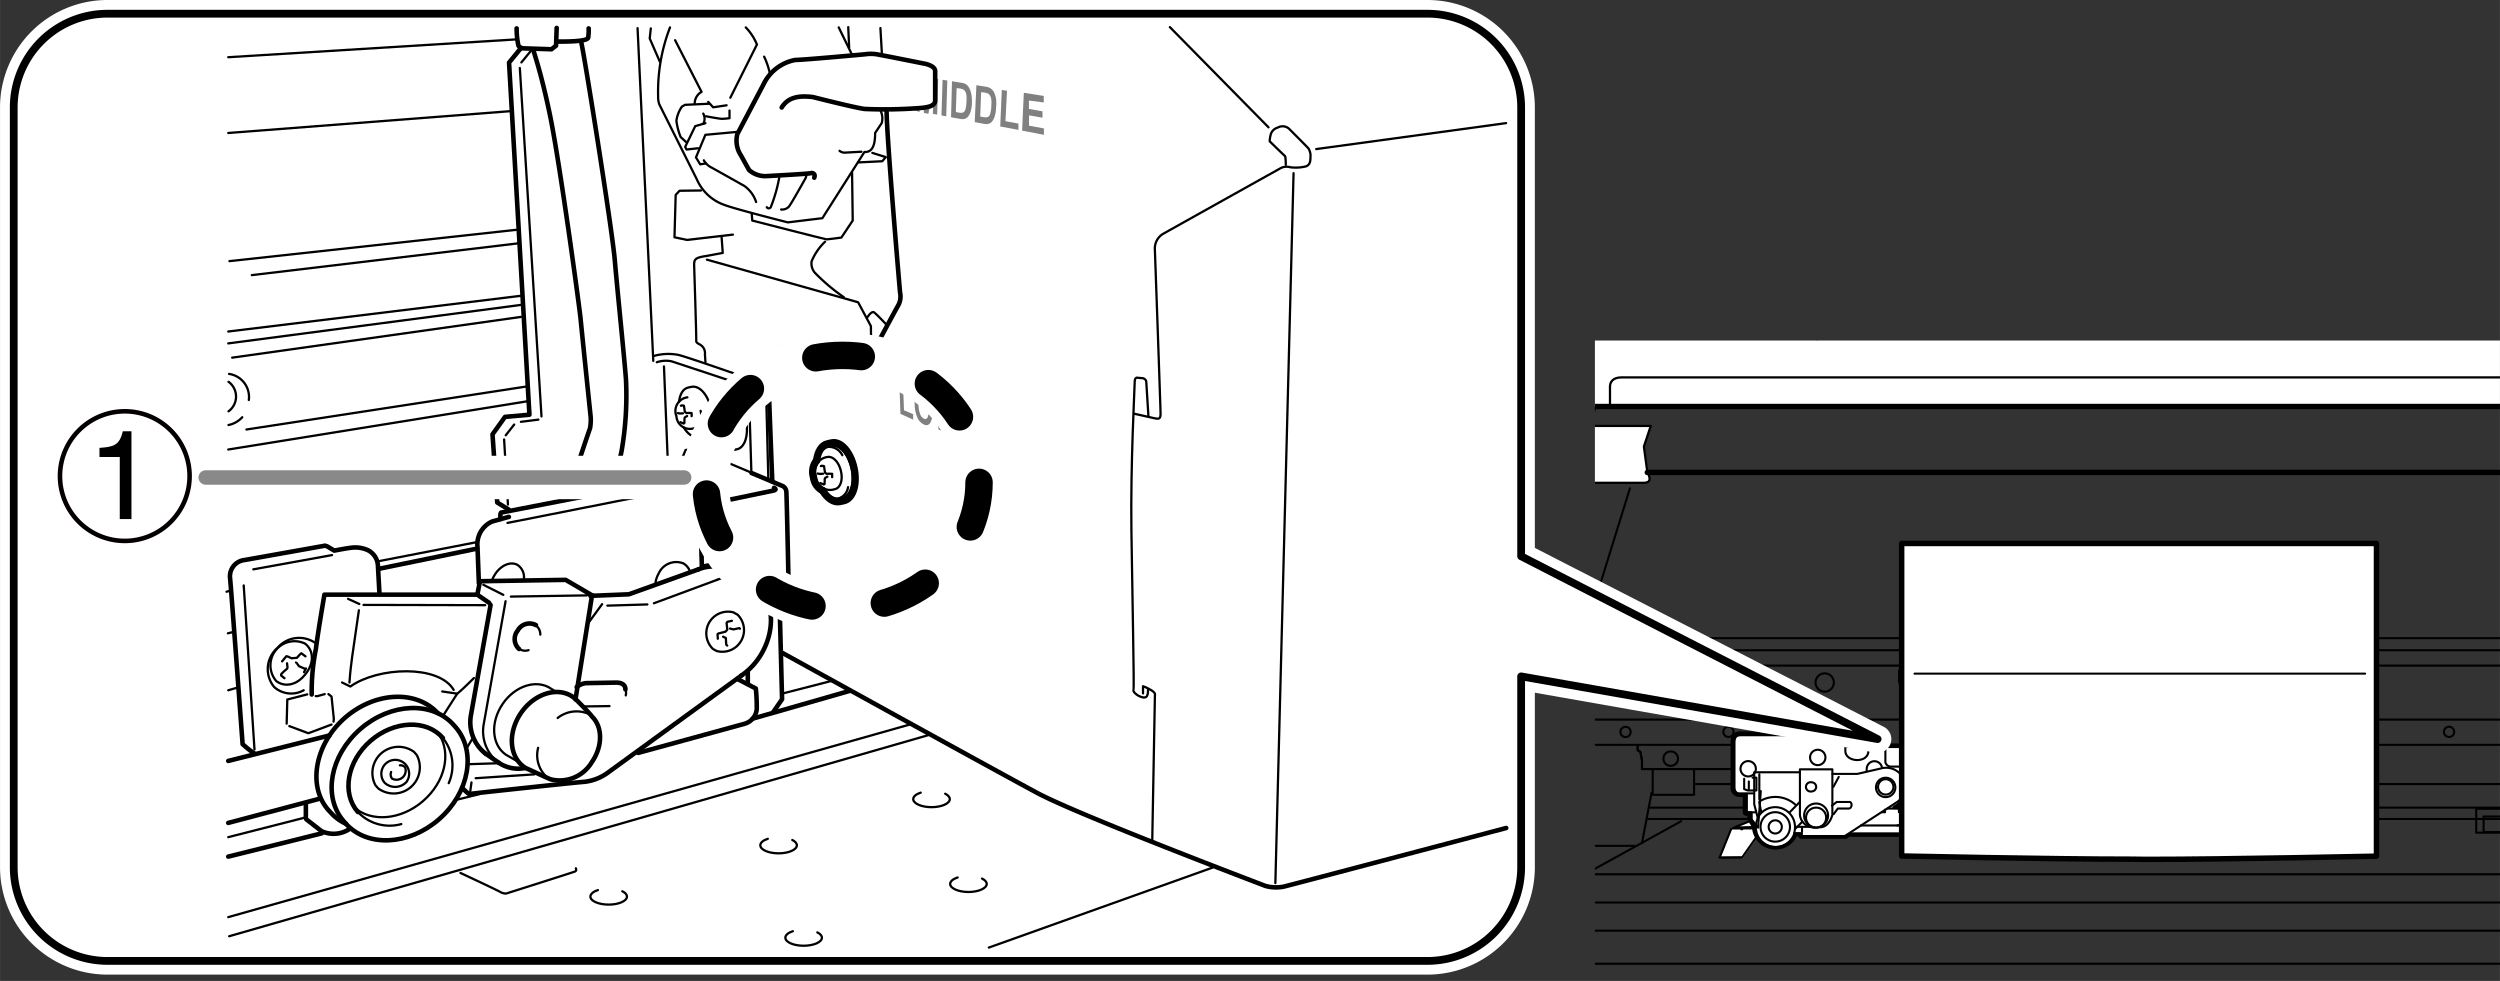 <svg xmlns="http://www.w3.org/2000/svg" xmlns:xlink="http://www.w3.org/1999/xlink" width="96.49mm" height="37.86mm" viewBox="0 0 273.51 107.32"><rect x="0" y="0" width="273.51" height="107.32" fill="#333333" stroke="none"/><defs><style>.cls-1,.cls-11,.cls-14,.cls-15,.cls-16,.cls-17,.cls-18,.cls-19,.cls-20,.cls-21,.cls-22,.cls-3,.cls-4,.cls-6,.cls-7{fill:none;}.cls-2{clip-path:url(#clip-path);}.cls-11,.cls-13,.cls-14,.cls-15,.cls-16,.cls-18,.cls-3,.cls-4,.cls-6,.cls-7,.cls-8,.cls-9{stroke:#000;}.cls-10,.cls-11,.cls-13,.cls-14,.cls-15,.cls-16,.cls-17,.cls-18,.cls-20,.cls-3,.cls-4,.cls-7,.cls-8,.cls-9{stroke-linecap:round;}.cls-10,.cls-11,.cls-13,.cls-14,.cls-15,.cls-16,.cls-17,.cls-3,.cls-4,.cls-7,.cls-8,.cls-9{stroke-linejoin:round;}.cls-3,.cls-6{stroke-width:0.25px;}.cls-4{stroke-width:0.59px;}.cls-10,.cls-13,.cls-5,.cls-8,.cls-9{fill:#fff;}.cls-18,.cls-6{stroke-miterlimit:10;}.cls-7{stroke-width:0.23px;}.cls-8{stroke-width:0.4px;}.cls-9{stroke-width:0.6px;}.cls-10,.cls-17,.cls-19,.cls-21{stroke:#fff;}.cls-10,.cls-18{stroke-width:3px;}.cls-11{stroke-width:0.85px;}.cls-12{fill:gray;}.cls-13,.cls-15{stroke-width:0.5px;}.cls-14{stroke-width:0.25px;}.cls-16{stroke-width:0.8px;}.cls-17{stroke-width:5px;}.cls-18{stroke-dasharray:5 8;}.cls-19{stroke-width:4.75px;}.cls-20{stroke:#898989;stroke-width:1.58px;}.cls-21{stroke-width:1.51px;}.cls-22{stroke:#040000;stroke-width:0.5px;}</style><clipPath id="clip-path"><rect class="cls-1" x="174.49" y="37.26" width="99.02" height="70.06"/></clipPath></defs><title>アートボード 4</title><g id="レイヤー_1" data-name="レイヤー 1"><g class="cls-2"><line class="cls-3" x1="164.78" y1="70.58" x2="53.19" y2="70.58"/><line class="cls-3" x1="164.9" y1="71.93" x2="53.19" y2="71.93"/><line class="cls-3" x1="165.03" y1="73.46" x2="53.19" y2="73.46"/><line class="cls-3" x1="200.33" y1="17.17" x2="198.51" y2="41.18"/><line class="cls-3" x1="163.9" y1="58.37" x2="173.44" y2="43.97"/><line class="cls-3" x1="163.9" y1="58.37" x2="168.92" y2="122.92"/><line class="cls-3" x1="34.48" y1="56.11" x2="165.15" y2="56.11"/><polyline class="cls-4" points="638.69 43.62 381.22 43.62 314.71 43.62 49.63 43.62"/><path class="cls-3" d="M117.92,80.7a.56.56,0,1,1-1.11,0,.56.56,0,0,1,1.11,0Z"/><path class="cls-3" d="M102.86,80.7a.56.56,0,0,1-.56.56.55.55,0,0,1-.55-.56.54.54,0,0,1,.55-.55A.55.55,0,0,1,102.86,80.7Z"/><path class="cls-3" d="M87.79,80.7a.56.56,0,1,1-1.11,0,.56.56,0,0,1,1.11,0Z"/><path class="cls-3" d="M72.73,80.7a.56.56,0,1,1-1.11,0,.56.56,0,0,1,1.11,0Z"/><path class="cls-3" d="M132.82,80.69a.56.56,0,1,1-.55-.55A.56.56,0,0,1,132.82,80.69Z"/><path class="cls-3" d="M156.62,81.26a.56.56,0,0,1-.56-.56.56.56,0,0,1,1.11,0A.56.56,0,0,1,156.62,81.26Z"/><path class="cls-3" d="M144.51,81.26a.56.56,0,0,1-.55-.56.56.56,0,0,1,1.11,0A.56.56,0,0,1,144.51,81.26Z"/><path class="cls-5" d="M171,48.11l.75,4.71h8.1c1.13,0,.38-1.13.38-1.13l-.38-2.83.75-2.26h-8.28Z"/><path class="cls-3" d="M171,48.11l.75,4.71h8.1c1.13,0,.38-1.13.38-1.13l-.38-2.83.75-2.26h-8.28Z"/><polyline class="cls-4" points="180.22 51.69 227.66 51.69 467.91 51.69 515.36 51.69"/><line class="cls-5" x1="173.81" y1="46.61" x2="174.57" y2="44.53"/><line class="cls-3" x1="173.81" y1="46.61" x2="174.57" y2="44.53"/><polyline class="cls-4" points="656.2 58.03 635.75 41.26 629.63 17.05 379.6 17.05 364.08 17.05 58.68 17.05 52.57 41.26 31.85 58.53 39.25 123.05 168.79 123.05 173.81 119.66"/><polyline class="cls-3" points="164.21 60 34.86 60 34.48 56.11"/><polyline class="cls-3" points="166.66 98.07 162.27 98.07 162.27 96.81 166.66 94.05"/><line class="cls-6" x1="53.19" y1="82.06" x2="165.91" y2="82.06"/><line class="cls-6" x1="53.19" y1="79.3" x2="165.53" y2="79.3"/><line class="cls-3" x1="166.66" y1="93.16" x2="53.19" y2="93.16"/><polyline class="cls-3" points="50.87 60.35 47.29 64.55 47.29 83 49.3 83 49.3 103.97 48.42 105.73 48.42 109.87 167.91 109.87"/><polyline class="cls-3" points="49.3 83.01 49.3 69.7 50.68 68.57 52.31 68.57 53.19 68.57 53.19 95.94"/><line class="cls-3" x1="48.42" y1="105.73" x2="167.54" y2="105.73"/><polyline class="cls-3" points="49.3 103.97 53.19 95.93 163.65 95.93"/><polyline class="cls-3" points="49.04 101.83 41.14 112.76 41.14 120.03"/><polyline class="cls-3" points="95.8 60.1 95.8 57.84 102.27 57.84 102.33 60.16"/><polyline class="cls-3" points="96.93 57.9 96.93 58.9 100.76 58.9 100.76 58.02"/><path class="cls-3" d="M102.2,59a.69.69,0,1,1-.69-.69A.69.69,0,0,1,102.2,59Z"/><path class="cls-5" d="M96.62,59a.69.69,0,1,1-.69-.69.69.69,0,0,1,.69.69"/><path class="cls-3" d="M96.62,59a.69.69,0,1,1-.69-.69A.69.69,0,0,1,96.62,59Z"/><polygon class="cls-5" points="39 62.7 39.29 69.29 36.93 71.83 34.2 71.74 33.64 64.3 36.09 62.61 39 62.7"/><polygon class="cls-3" points="39 62.7 39.29 69.29 36.93 71.83 34.2 71.74 33.64 64.3 36.09 62.61 39 62.7"/><polyline class="cls-3" points="33.64 64.3 36.55 64.3 36.93 71.83"/><line class="cls-3" x1="36.56" y1="64.3" x2="39" y2="62.7"/><polyline class="cls-3" points="635.75 41.26 348.89 41.26 347.04 41.26 52.57 41.26"/><path class="cls-5" d="M521.39,44.47V-1.3A1.54,1.54,0,0,0,520-2.95H174.31a1.54,1.54,0,0,0-1.37,1.65V44.47H521.39"/><path class="cls-4" d="M521.39,44.47V-1.3A1.54,1.54,0,0,0,520-2.95H174.31a1.54,1.54,0,0,0-1.37,1.65V44.47H521.39"/><path class="cls-3" d="M176.14,44.22V42.29c0-.5.33-1,1.26-1H517.16c.92,0,1.25.46,1.25,1v1.93"/><polyline class="cls-7" points="172.64 81.49 270.55 81.49 425.79 81.49 523.54 81.49"/><polyline class="cls-7" points="180.81 84.25 180.81 86.96 185.34 86.96 185.34 84.14"/><line class="cls-7" x1="180.69" y1="86.72" x2="179.64" y2="92.24"/><line class="cls-7" x1="178.81" y1="92.54" x2="173.35" y2="92.54"/><path class="cls-7" d="M183.93,89.84l-10.52,5.81s-4.18,5.82-3.29,19.51l1,1.21h353.4l1-1.21c.88-13.69-3.29-19.51-3.29-19.51l-13.16-7.23"/><polyline class="cls-7" points="178.32 53.43 172.41 72.5 173.29 94.18 168.53 96.65"/><polyline class="cls-7" points="173.41 95.65 300.99 95.65 395.35 95.65 522.25 95.65"/><polyline class="cls-7" points="171.06 101.82 298.35 101.82 397.98 101.82 524.64 101.82"/><polyline class="cls-7" points="185.4 85.78 234.53 85.78 461.81 85.78 514.56 85.78"/><polyline class="cls-7" points="180.34 89.6 263.67 89.6 432.66 89.6 517.8 89.6"/><polyline class="cls-7" points="523.54 78.73 425.79 78.73 270.55 78.73 172.64 78.73"/><polyline class="cls-7" points="179.64 84.14 179.64 83.19 179.46 82.26 179.17 82.08 179.17 81.55"/><polyline class="cls-7" points="522.75 69.82 428.49 69.82 267.85 69.82 173.26 69.82"/><polyline class="cls-7" points="523.09 71.14 428.93 71.14 267.41 71.14 172.82 71.14"/><polyline class="cls-7" points="523.66 72.82 429.46 72.82 266.88 72.82 172.59 72.82"/><polyline class="cls-7" points="523.72 98.74 396.66 98.74 299.67 98.74 172.03 98.74"/><path class="cls-5" d="M190.81,90.74a.14.14,0,0,1,0,0s0,0,0-.06l.07-.07s0,0-.05,0l-1.06,0c-.11,0-.09-.06,0-.1l1.79-.72.08-.08a.4.4,0,0,1,.24-.07l2.1-.06c.13,0,.11,0,.1.07a.18.18,0,0,1,0,.06s-1.09.88-1.09.88a.39.39,0,0,1-.21.06h-.38s-.07,0,0,0-.08,0-.14,0l0,0-.05.06a1,1,0,0,1,0,.12h0a.05.05,0,0,0,0,0l.1-.07h.4c.1,0,.14,0,.09.07s-2.1,3-2.1,3l-.07.06a.63.63,0,0,1-.22,0l-2.17,0c-.07,0-.07,0-.07,0l.07-.08,1.21-3c0-.07.16-.1.28-.1l.85,0c.07,0,.06,0,0,.05s.1.06.14,0l0,0h.1"/><path class="cls-5" d="M190.81,90.74a.14.14,0,0,1,0,0s0,0,0-.06l.07-.07s0,0-.05,0l-1.06,0c-.11,0-.09-.06,0-.1l1.79-.72.08-.08a.4.4,0,0,1,.24-.07l2.1-.06c.13,0,.11,0,.1.07a.18.18,0,0,1,0,.06s-1.09.88-1.09.88a.39.39,0,0,1-.21.06h-.38s-.07,0,0,0-.08,0-.14,0l0,0-.05.06a1,1,0,0,1,0,.12"/><path class="cls-7" d="M190.81,90.74a.14.14,0,0,1,0,0s0,0,0-.06l.07-.07s0,0-.05,0l-1.06,0c-.11,0-.09-.06,0-.1l1.79-.72.08-.08a.4.4,0,0,1,.24-.07l2.1-.06c.13,0,.11,0,.1.07a.18.18,0,0,1,0,.06s-1.09.88-1.09.88a.39.39,0,0,1-.21.06h-.38s-.07,0,0,0-.08,0-.14,0l0,0-.05.06a1,1,0,0,1,0,.12"/><line class="cls-5" x1="192.05" y1="90.64" x2="190.99" y2="90.67"/><line class="cls-7" x1="192.05" y1="90.64" x2="190.99" y2="90.67"/><line class="cls-5" x1="194.03" y1="89.6" x2="191.82" y2="89.66"/><line class="cls-7" x1="194.03" y1="89.6" x2="191.82" y2="89.66"/><path class="cls-5" d="M192.6,90.46l-2.56.07c-.08,0-.07-.06,0-.11s1.58-.65,1.63-.66a.67.67,0,0,1,.25,0l1.84-.06c.12,0,.12,0,.06.08l-.93.65a.77.77,0,0,1-.33.07"/><path class="cls-7" d="M192.6,90.46l-2.56.07c-.08,0-.07-.06,0-.11s1.58-.65,1.63-.66a.67.67,0,0,1,.25,0l1.84-.06c.12,0,.12,0,.06.08l-.93.65A.77.77,0,0,1,192.6,90.46Z"/><path class="cls-5" d="M192.12,90.74s0,0,.1,0,.12,0,.12,0,0,0-.1,0-.12,0-.12,0"/><path class="cls-7" d="M192.12,90.74s0,0,.1,0,.12,0,.12,0,0,0-.1,0S192.12,90.72,192.12,90.74Z"/><path class="cls-5" d="M191.11,91.92s0,0,.1,0a.16.16,0,0,0,.13,0s0,0-.1,0a.16.16,0,0,0-.13,0"/><path class="cls-7" d="M191.11,91.92s0,0,.1,0a.16.16,0,0,0,.13,0s0,0-.1,0A.16.16,0,0,0,191.11,91.92Z"/><path class="cls-5" d="M192,90.76s.09.06.14,0l.1-.07h.4c.1,0,.14,0,.09.07s-2.1,3-2.1,3l-.07.06a.63.63,0,0,1-.22,0l-2.17,0c-.07,0-.07,0-.07,0l.07-.08,1.21-3c0-.07.16-.1.28-.1l.85,0c.07,0,.06,0,0,.05s.1.06.14,0l0-.06,1.33,0,0,.07"/><path class="cls-7" d="M192,90.76s.09.06.14,0l.1-.07h.4c.1,0,.14,0,.09.07s-2.1,3-2.1,3l-.07.06a.63.63,0,0,1-.22,0l-2.17,0c-.07,0-.07,0-.07,0l.07-.08,1.21-3c0-.07.16-.1.28-.1l.85,0c.07,0,.06,0,0,.05s.1.06.14,0l0-.06,1.33,0,0,.07"/><line class="cls-5" x1="190.49" y1="93.8" x2="188.28" y2="93.84"/><line class="cls-7" x1="190.49" y1="93.8" x2="188.28" y2="93.84"/><polyline class="cls-7" points="525.29 105.44 396.66 105.44 299.67 105.44 170.53 105.44"/><polyline class="cls-7" points="508.87 88.36 434.25 88.36 262.09 88.36 180.46 88.36"/><path class="cls-7" d="M183.58,83a.79.79,0,0,1-.8.79.79.79,0,1,1,0-1.58A.79.79,0,0,1,183.58,83Z"/><path class="cls-7" d="M183.58,77.14a.79.79,0,0,1-.8.79.79.79,0,1,1,0-1.58A.8.8,0,0,1,183.58,77.14Z"/><path class="cls-7" d="M200.63,74.67a1,1,0,1,1-1-1A1,1,0,0,1,200.63,74.67Z"/><path class="cls-7" d="M258.11,74.67a1,1,0,1,1-2,0,1,1,0,0,1,2,0Z"/><path class="cls-7" d="M178.4,80.08a.56.56,0,1,1-.55-.56A.55.55,0,0,1,178.4,80.08Z"/><path class="cls-7" d="M189.11,80.63a.56.56,0,1,1,.55-.55A.56.56,0,0,1,189.11,80.63Z"/><path class="cls-7" d="M200.37,80.63a.56.56,0,1,1,0-1.11.56.56,0,1,1,0,1.11Z"/><path class="cls-7" d="M211.63,80.63a.56.56,0,0,1,0-1.11.56.56,0,1,1,0,1.11Z"/><path class="cls-7" d="M222.89,80.63a.56.56,0,1,1,.56-.55A.55.55,0,0,1,222.89,80.63Z"/><path class="cls-7" d="M234.15,80.63a.56.56,0,1,1,.56-.55A.55.55,0,0,1,234.15,80.63Z"/><path class="cls-7" d="M245.42,80.63a.56.56,0,1,1,.55-.55A.56.56,0,0,1,245.42,80.63Z"/><path class="cls-7" d="M256.68,80.63a.56.56,0,1,1,0-1.11.56.56,0,0,1,0,1.11Z"/><path class="cls-7" d="M267.94,80.63a.56.56,0,1,1,.56-.55A.55.55,0,0,1,267.94,80.63Z"/><polyline class="cls-7" points="193.66 84.14 179.64 84.14 179.64 83.19 179.46 82.25 179.17 82.08 179.17 81.55"/><rect class="cls-7" x="194.81" y="88.48" width="12.28" height="2.62"/><rect class="cls-7" x="197.69" y="85.83" width="7.72" height="2.59"/><rect class="cls-7" x="195.63" y="89.33" width="3.31" height="1.7"/><rect class="cls-7" x="202.83" y="89.33" width="3.26" height="1.7"/><line class="cls-7" x1="199.85" y1="91.09" x2="199.85" y2="88.48"/><line class="cls-7" x1="201.94" y1="91.09" x2="201.94" y2="88.48"/><line class="cls-7" x1="205.41" y1="87.17" x2="197.69" y2="87.17"/><line class="cls-7" x1="200.52" y1="87.08" x2="200.52" y2="86.02"/><line class="cls-7" x1="202.49" y1="87.08" x2="202.49" y2="86.02"/><rect class="cls-7" x="217.22" y="88.48" width="12.28" height="2.62"/><rect class="cls-7" x="220.1" y="85.83" width="7.72" height="2.59"/><rect class="cls-7" x="218.04" y="89.33" width="3.31" height="1.7"/><rect class="cls-7" x="225.23" y="89.33" width="3.26" height="1.7"/><line class="cls-7" x1="222.26" y1="91.09" x2="222.26" y2="88.48"/><line class="cls-7" x1="224.35" y1="91.09" x2="224.35" y2="88.48"/><line class="cls-7" x1="227.82" y1="87.17" x2="220.1" y2="87.17"/><line class="cls-7" x1="222.93" y1="87.08" x2="222.93" y2="86.02"/><line class="cls-7" x1="224.9" y1="87.08" x2="224.9" y2="86.02"/><rect class="cls-7" x="243.23" y="88.48" width="12.28" height="2.62"/><rect class="cls-7" x="246.11" y="85.83" width="7.72" height="2.59"/><rect class="cls-7" x="244.05" y="89.33" width="3.31" height="1.7"/><rect class="cls-7" x="251.24" y="89.33" width="3.26" height="1.7"/><line class="cls-7" x1="248.27" y1="91.09" x2="248.27" y2="88.48"/><line class="cls-7" x1="250.35" y1="91.09" x2="250.35" y2="88.48"/><line class="cls-7" x1="253.83" y1="87.17" x2="246.11" y2="87.17"/><line class="cls-7" x1="248.94" y1="87.08" x2="248.94" y2="86.02"/><line class="cls-7" x1="250.91" y1="87.08" x2="250.91" y2="86.02"/><rect class="cls-7" x="270.91" y="88.48" width="12.28" height="2.62"/><rect class="cls-7" x="271.72" y="89.33" width="3.31" height="1.7"/><line class="cls-7" x1="193.83" y1="85.86" x2="193.83" y2="81.83"/><path class="cls-8" d="M211.62,91h6.76l.64-.41H209.4a.24.24,0,0,0,.16-.07l.53-.58a.2.2,0,0,0,.06-.15v-.17h.58a.19.19,0,0,0,.14,0l.42-.34a.22.22,0,0,0,.06-.24s0,0,0-.08a.23.23,0,0,0-.23-.23H208v-.17a.22.22,0,0,0-.22-.23h-.54l.3-.19A2.24,2.24,0,0,0,208.4,87h2.73a.23.23,0,1,0,0-.45H211V82h.15a.23.23,0,1,0,0-.45H206.5V81.3a1,1,0,0,0-.88-1.09h-1.21a.23.23,0,0,0-.23.23v1h-2.06v-1a.23.23,0,0,0-.23-.23H190.47c-.4,0-.94.11-.94,1v4.91a.79.79,0,0,0,.73.88h.6v1.84a.23.23,0,0,0,.23.23h.29v.54a.22.22,0,0,0,.05.14l.06.08.3.47s.05,0,.08,0a.29.29,0,0,0,0,.09,2.39,2.39,0,0,0,4.6.88h.42v.08a.22.22,0,0,0,.23.22h4.7a.28.28,0,0,0,.13,0l.43-.28a.24.24,0,0,0,.17.07h9.09a.22.22,0,0,0,.22-.22A.22.22,0,0,0,211.62,91Z"/><polyline class="cls-7" points="191.09 86.86 191.09 88.87 191.61 88.87 191.61 89.64 192.34 90.55 192.64 86.55"/><path class="cls-7" d="M191.83,86.8h-1.57c-.35,0-.5-.35-.5-.65V81.24c0-.68.29-.8.71-.8h11.42v1.71c0,1.28,2.52,1.4,2.52,0V80.44h1.21c.48,0,.65.5.65.86v2.1a.64.64,0,0,0,.54.47h.85a.7.7,0,0,1,.66.71v.92"/><polyline class="cls-7" points="211.69 72.92 208.24 72.92 207.77 73.37 207.77 74.59 207.96 75.18 208.1 78.74 208.99 79.38 210.38 79.38 211.3 78.52"/><path class="cls-7" d="M211.27,76V73.7h.61"/><line class="cls-7" x1="208.41" y1="76.32" x2="211.11" y2="76.32"/><path class="cls-7" d="M207.39,87.85A2.06,2.06,0,0,0,206.31,84a1.92,1.92,0,0,0-.59.09l-2.52.58h-2.73v-.5h-3.55v.32h-5V88l.4,1.51a2.22,2.22,0,0,0-.22,1,2.16,2.16,0,0,0,4.22.65h.81v.31h4.7Z"/><line class="cls-7" x1="208.11" y1="75.35" x2="208.11" y2="73.31"/><line class="cls-7" x1="208.46" y1="73.69" x2="210.95" y2="73.69"/><line class="cls-7" x1="208.41" y1="75.79" x2="211.11" y2="75.79"/><line class="cls-7" x1="208.41" y1="78.15" x2="211.11" y2="78.15"/><line class="cls-7" x1="208.41" y1="77.5" x2="211.11" y2="77.5"/><line class="cls-7" x1="208.41" y1="76.85" x2="211.11" y2="76.85"/><path class="cls-7" d="M192.1,84.11a.84.84,0,1,1-.83-.84A.84.84,0,0,1,192.1,84.11Z"/><path class="cls-7" d="M204.23,84.34a.62.62,0,0,1,0-.23.84.84,0,0,1,1.65-.21"/><path class="cls-7" d="M199.71,82.87a.84.84,0,1,1-.84-.84A.83.83,0,0,1,199.71,82.87Z"/><path class="cls-7" d="M200,89.22a1.31,1.31,0,1,1-1.31-1.31A1.31,1.31,0,0,1,200,89.22Z"/><path class="cls-7" d="M195.83,90.46a1.61,1.61,0,1,1-1.6-1.6A1.61,1.61,0,0,1,195.83,90.46Z"/><path class="cls-7" d="M194.94,90.46a.72.72,0,1,1-.71-.71A.71.71,0,0,1,194.94,90.46Z"/><path class="cls-7" d="M192.29,89.5a2.16,2.16,0,0,1,4.09,1,2.27,2.27,0,0,1-.09.65"/><path class="cls-7" d="M192.48,87.69a3.37,3.37,0,0,1,1.75-.5,3.28,3.28,0,0,1,2.21.86"/><path class="cls-7" d="M199.79,89.45a1.1,1.1,0,1,1-1.09-1.09A1.09,1.09,0,0,1,199.79,89.45Z"/><path class="cls-7" d="M198.7,86.08a.51.51,0,0,1-.51.51.51.51,0,1,1,0-1A.51.51,0,0,1,198.7,86.08Z"/><path class="cls-7" d="M207.15,86.09a.84.84,0,1,1-.84-.84A.85.85,0,0,1,207.15,86.09Z"/><path class="cls-7" d="M207.36,86.09a1.06,1.06,0,1,1-1.05-1A1.06,1.06,0,0,1,207.36,86.09Z"/><line class="cls-7" x1="192.69" y1="88.87" x2="192.48" y2="87.81"/><line class="cls-7" x1="192.48" y1="87.45" x2="192.48" y2="84.7"/><polyline class="cls-7" points="191.74 85.08 192.16 85.08 192.16 86.48 191.21 86.48 190.82 86.33 190.82 85.2"/><line class="cls-7" x1="191.33" y1="86.36" x2="191.33" y2="85.5"/><polyline class="cls-7" points="191.09 86.86 191.09 88.87 192.04 88.87"/><polyline class="cls-7" points="191.62 88.96 191.62 89.64 191.98 90.2"/><line class="cls-7" x1="201.91" y1="81.69" x2="204.28" y2="81.69"/><line class="cls-7" x1="206.4" y1="81.73" x2="211.13" y2="81.73"/><line class="cls-7" x1="210.75" y1="81.79" x2="210.75" y2="86.7"/><line class="cls-7" x1="208.34" y1="86.75" x2="211.13" y2="86.75"/><polyline class="cls-7" points="205.91 88.86 206.23 88.86 206.23 88.59"/><polyline class="cls-7" points="206.52 88.46 207.75 88.46 207.75 88.86 211.16 88.86"/><path class="cls-7" d="M196.92,84.52v4.66a1.54,1.54,0,0,0,1.53,1.35"/><path class="cls-7" d="M200.47,84.7v4.45s-.31,1.36-1.35,1.36"/><line class="cls-7" x1="201.17" y1="85" x2="200.58" y2="86.09"/><path class="cls-7" d="M200.42,88.14l.53-.4h1.39c.35,0,.29.72-.08.72h-1.2l-.45.61"/><line class="cls-7" x1="197.15" y1="91.01" x2="197.15" y2="90.59"/><line class="cls-7" x1="196.53" y1="90.46" x2="198.21" y2="90.46"/><line class="cls-7" x1="196.88" y1="87.76" x2="195.84" y2="88.83"/><line class="cls-7" x1="197.17" y1="89.91" x2="196.45" y2="90.64"/><line class="cls-7" x1="202.53" y1="91.18" x2="211.62" y2="91.18"/><polyline class="cls-7" points="203.6 90.31 209.4 90.31 209.92 89.74 209.92 89.35 210.73 89.35 211.15 89.01"/><line class="cls-7" x1="210.08" y1="88.9" x2="210.08" y2="89.37"/><path class="cls-7" d="M207.57,90.31a.78.78,0,0,0,.76-.78V89"/><path class="cls-9" d="M233.22,94c-9,0-25.17-.35-25.17-.35V59.46H260V93.67s-16.14.35-25.18.35Z"/><line class="cls-7" x1="258.75" y1="73.7" x2="209.46" y2="73.7"/><rect class="cls-1" x="12.27" y="-8" width="665.77" height="171.71"/></g></g><g id="レイヤー_2" data-name="レイヤー 2"><path class="cls-10" d="M11.73,105.13H156.19A10.26,10.26,0,0,0,166.42,94.9V74l39,6.86-39-20V11.73A10.26,10.26,0,0,0,156.19,1.5H11.73A10.26,10.26,0,0,0,1.5,11.73V94.9A10.26,10.26,0,0,0,11.73,105.13Z"/><path class="cls-11" d="M11.73,105.13H156.19A10.26,10.26,0,0,0,166.42,94.9V74l39,6.86-39-20V11.73A10.26,10.26,0,0,0,156.19,1.5H11.73A10.26,10.26,0,0,0,1.5,11.73V94.9A10.26,10.26,0,0,0,11.73,105.13Z"/><path class="cls-12" d="M100.14,12.09l.1-3.82.74.12.38,2.7.52-2.56.76.12-.11,3.89-.47-.09.09-3-.58,3-.48-.09-.41-3.11-.08,3Z"/><path class="cls-12" d="M103,12.63l.12-3.9.52.08-.12,3.92Z"/><path class="cls-12" d="M104.15,8.89l1,.16a1.29,1.29,0,0,1,.5.15,1.05,1.05,0,0,1,.39.44,2.15,2.15,0,0,1,.23.69,4.5,4.5,0,0,1,.06.95,3.26,3.26,0,0,1-.12.84,1.73,1.73,0,0,1-.3.64.8.8,0,0,1-.39.25,1.07,1.07,0,0,1-.47,0l-1-.18Zm.51.76-.09,2.61.39.07a1,1,0,0,0,.32,0,.38.38,0,0,0,.22-.13.77.77,0,0,0,.15-.35,3.12,3.12,0,0,0,.08-.72,3.6,3.6,0,0,0,0-.71,1.3,1.3,0,0,0-.13-.42.62.62,0,0,0-.24-.22,1.5,1.5,0,0,0-.44-.11Z"/><path class="cls-12" d="M106.82,9.32l1,.16a1.53,1.53,0,0,1,.51.16,1.17,1.17,0,0,1,.41.44,2.69,2.69,0,0,1,.23.71,4.15,4.15,0,0,1,0,1,3.27,3.27,0,0,1-.12.85,1.69,1.69,0,0,1-.32.66.79.79,0,0,1-.4.25,1.17,1.17,0,0,1-.49,0l-1-.19Zm.52.77-.1,2.66.4.07a.84.84,0,0,0,.34,0,.37.37,0,0,0,.23-.12.87.87,0,0,0,.15-.37,3,3,0,0,0,.09-.72,3.94,3.94,0,0,0,0-.74,1,1,0,0,0-.14-.41.53.53,0,0,0-.25-.24,2.37,2.37,0,0,0-.45-.11Z"/><path class="cls-12" d="M109.43,13.84l.17-4,.57.09L110,13.26l1.42.26,0,.69Z"/><path class="cls-12" d="M111.82,14.29l.19-4.14,2.18.35,0,.71L112.57,11l0,.92,1.48.26,0,.7-1.47-.26,0,1.13,1.63.3,0,.7Z"/><path class="cls-13" d="M89.08,19.44c.17-.43-.19-.56-.39-.49s-4.89.32-4.89.32a2.64,2.64,0,0,1-1.86-.68L81.06,17a2.91,2.91,0,0,1-.39-2.34l2.87-5.45A4.84,4.84,0,0,1,87,6.56c.88,0,7.63-.62,7.63-.62A4.2,4.2,0,0,1,96.22,6c.1,0,5.09,1,5.09,1,.59.16,1,.42,1,.78s0,3.23,0,3.23c0,.65-1,.75-1.66.81a51.47,51.47,0,0,1-6.07.1c-1.17-.16-5.64-1.3-5.64-1.3-1.66-.2-2.74.06-3.42,1.14"/><path class="cls-14" d="M73.3,3A19.52,19.52,0,0,0,72,10.54a2.41,2.41,0,0,0,.13.88l4.11,8.21a5.13,5.13,0,0,0,3.07,2.81c1.07.42,6.88,1.89,6.88,1.89l3.78-.46,4.6-7.24c1.07.07,1.17-1.2,1.17-2.08l.72-1.08a1.92,1.92,0,0,0-.13-1.37"/><line class="cls-14" x1="93.22" y1="6" x2="91.76" y2="3"/><line class="cls-14" x1="96.32" y1="3.07" x2="96.49" y2="6.04"/><path class="cls-15" d="M97,12.17c0,2.77,1.41,19.17,1.47,19.85a2,2,0,0,1-.23,1.44c-.26.42-3.39,6.33-3.71,6.72s-.43.55-.88.49S85.89,38,85.89,38a.84.84,0,0,0-.75.13l-.75,1a1.44,1.44,0,0,0-.36,1.2c0,.56.46,12.33.46,12.33"/><polyline class="cls-14" points="82.27 51.74 75.88 49.05 75 49.24 73.72 52.31"/><path class="cls-15" d="M84.62,77.87l.94-1.37-.23-8.87s.92-.42,1-1c0,0-.26-12.52-.3-12.81a.74.74,0,0,0-.52-.69l-3.29-1.38"/><path class="cls-15" d="M85.63,71.45s23.31,12.88,27.88,15.32,24.55,10,24.91,10.15a4.35,4.35,0,0,0,2,.09c.82-.19,24.36-6.42,24.36-6.42"/><path class="cls-14" d="M126.06,92l.29-15.84c0-.26.07-.26-.22-.53a4.85,4.85,0,0,0-1.08-.55v.78"/><path class="cls-14" d="M125.6,75.46c0,.78-.19.94-.68.81s-1-.58-.91-.78-.13-10.24-.23-17.48.36-15.68.36-16.2.23-.49.23-.49l.68.06c.39.13.36.43.36.43l.23,3.71"/><path class="cls-14" d="M124.07,45.26l2.19.49c.49.1.71.13.71-.49s-.62-17.9-.62-17.9a1.88,1.88,0,0,1,.82-1.73c.39-.23,12.88-7.2,12.88-7.2a1.4,1.4,0,0,1,1.11-.13,4.71,4.71,0,0,0,1.73-.1c.58-.23.45-.88.49-1.18a1.57,1.57,0,0,0-.23-.78c-.07-.1-2.12-2.15-2.12-2.15a1.06,1.06,0,0,0-1.24-.13,1.09,1.09,0,0,0-.78.81,3.15,3.15,0,0,0-.1.69s1.56,1.53,1.66,1.6.1.94.1.94"/><line class="cls-14" x1="144" y1="16.31" x2="164.77" y2="13.47"/><line class="cls-14" x1="138.78" y1="13.93" x2="127.99" y2="2.97"/><line class="cls-14" x1="141.52" y1="18.95" x2="139.53" y2="96.62"/><path class="cls-14" d="M71.54,38.94a5.89,5.89,0,0,1,2.58-.13c.68.09,8.9,3,8.9,3l.81,1.73.23,9"/><path class="cls-14" d="M77.18,39.65l-.06-.88a1.07,1.07,0,0,0-.43-1c-.16-.13-.55-.23-.52-.49S75.94,29,75.94,29c0-.65.13-.82,1.37-1l1.76-.33-.13-1.79"/><polyline class="cls-14" points="80.18 25.67 75.16 26.25 73.79 25.96 73.92 21.33 74.34 20.87 76.69 20.84"/><path class="cls-14" d="M82.24,23.35l.06.78s8,2.06,8.15,2.06,1.6-.2,1.6-.2l1.24-1.86-.07-5.25"/><path class="cls-14" d="M93.88,17.77l2.64-.13.39-.45-1.47-.46"/><path class="cls-14" d="M90.26,26.45a6.26,6.26,0,0,0-1.47,2.15,1.6,1.6,0,0,0,.33,1.21,21,21,0,0,0,3.19,2.7"/><polyline class="cls-14" points="77.34 28.41 93.88 33.07 95.28 35.68 95.31 38.87"/><path class="cls-14" d="M94.85,34.76c.4-.58.62-.68.79-.58s1.4,1.4,1.4,1.4"/><path class="cls-14" d="M39.15,88.84a4.78,4.78,0,0,0,4.75,1.32"/><path class="cls-15" d="M48.45,80.74c-1.79-2.06-5.34-1.92-7.91.31s-3.19,5.73-1.39,7.79"/><path class="cls-14" d="M49.09,85.68a4.81,4.81,0,0,0-.64-4.94"/><path class="cls-14" d="M38.72,88.31c1.88,1.68,5.15,1.42,7.56-.67s3.07-5.12,1.81-7.22"/><path class="cls-14" d="M45.59,82.6l-.3-.34a2.86,2.86,0,0,0-4.21,3.66l.3.34a2.86,2.86,0,0,0,4.21-3.66Z"/><path class="cls-14" d="M44.46,85.56a1.52,1.52,0,1,0-2.37.09A1.69,1.69,0,0,0,44.46,85.56Z"/><path class="cls-14" d="M42.79,84.46a.73.73,0,0,0,.1.72,1,1,0,0,0,1.42-1.24.7.7,0,0,0-.56-.21"/><path class="cls-15" d="M49.83,79.54l-.16-.18c-2.33-2.68-6.92-2.5-10.25.4s-4.14,7.42-1.81,10.1l.16.18c2.33,2.68,6.92,2.5,10.25-.4S52.16,82.22,49.83,79.54Z"/><path class="cls-15" d="M47.87,78c-2.37-2.54-6.86-2.32-10.13.53S33.6,86,35.93,88.63l.17.18a5.13,5.13,0,0,0,1.75,1.32"/><path class="cls-14" d="M60.84,75.69l-.53-.33C58.75,74.27,56.37,75,55,77s-1.23,4.47.33,5.56l1.35.78"/><path class="cls-15" d="M63,76.52a3,3,0,0,0-.34-.28C61,75.09,58.46,75.87,57,78s-1.31,4.76.35,5.92a1.92,1.92,0,0,0,.31.18c.05,0,2.36,1.09,2.57,1.16a4.09,4.09,0,0,0,4.52-1.88c1.2-1.74,1.19-3.87,0-5C64.69,78.22,63.33,76.84,63,76.52Z"/><line class="cls-15" x1="62.96" y1="76.51" x2="64.77" y2="65.13"/><path class="cls-15" d="M54.55,83.44a3.82,3.82,0,0,0,2.82.6"/><path class="cls-14" d="M55.31,65.78,52.93,79.17h0a4.34,4.34,0,0,0,1.61,4.27"/><line class="cls-14" x1="64.2" y1="65.14" x2="55.89" y2="65.27"/><polyline class="cls-15" points="64.77 65.13 61.88 63.44 52.51 63.59 52.22 65.06 53.52 65.96"/><path class="cls-15" d="M53.14,82.47a4.37,4.37,0,0,1-1.61-4.28h0l2.14-12"/><line class="cls-15" x1="53.14" y1="82.47" x2="54.55" y2="83.44"/><line class="cls-14" x1="55.06" y1="65.08" x2="52.88" y2="63.98"/><path class="cls-15" d="M52.1,65.06H35.49s-.71,4.11-.93,5.92a23.72,23.72,0,0,0-.46,5"/><path class="cls-14" d="M37.42,74.67l.91.44c3-2.15,9.68-2.42,11.3.37"/><path class="cls-14" d="M48.38,75.65l1.64.24c.39-.27,1.83-1.71,1.83-1.71"/><line class="cls-14" x1="50.02" y1="75.89" x2="48.45" y2="78.34"/><polyline class="cls-14" points="33.61 75.97 31.43 76.53 31.36 79.17"/><polyline class="cls-14" points="31.65 79.44 33.73 80.22 36.27 79.27"/><line class="cls-15" x1="36.05" y1="80.46" x2="24.97" y2="83.25"/><line class="cls-15" x1="35.05" y1="87.36" x2="24.97" y2="90.03"/><path class="cls-15" d="M33.46,87.85l0,1.37a.84.84,0,0,0,.05.42l1.66,1.29a3.15,3.15,0,0,0,3.08-.24"/><line class="cls-14" x1="50.12" y1="87.46" x2="52.49" y2="86.87"/><line class="cls-15" x1="24.97" y1="93.72" x2="35.2" y2="91.17"/><path class="cls-15" d="M50.65,86.29s.62.61.69.58S62.85,85.61,64,85.53a5.4,5.4,0,0,0,2.64-1.1L81.11,73.91"/><path class="cls-15" d="M69.83,82.37l11.61-3.18a1.84,1.84,0,0,0,1.35-1.59,20.4,20.4,0,0,0-.1-2.27l-1.93-1"/><line class="cls-15" x1="82.33" y1="78.63" x2="92.91" y2="75.6"/><path class="cls-15" d="M52.39,63.81l-.15-3.94a2.74,2.74,0,0,1,1.59-2.81l1.84-.51"/><path class="cls-15" d="M54.74,56.79l0-.44a.46.46,0,0,1,.08-.27l18.36-3.57a1.84,1.84,0,0,1,1,.07l1.83.86a1.11,1.11,0,0,1,.56,1.05l.22,7.63"/><path class="cls-15" d="M41.51,64.93l-.17-3.1a2,2,0,0,0-1.06-1.62,3.27,3.27,0,0,0-1.54-.31c-.44,0-2.17.34-2.17.34l-.79-.47-.22-.07-8.8,1.57a1.79,1.79,0,0,0-1.59,2c.1.9,1.37,18.14,1.37,18.14a10.59,10.59,0,0,0,1.25,1"/><line class="cls-14" x1="33.39" y1="89.44" x2="24.97" y2="91.59"/><line class="cls-14" x1="25.07" y1="102.43" x2="101.52" y2="80.44"/><line class="cls-14" x1="85.63" y1="75.87" x2="90.96" y2="74.5"/><line class="cls-14" x1="132.66" y1="94.92" x2="108.18" y2="103.67"/><path class="cls-14" d="M38.23,74.67c.07-1.08.2-2.1.29-2.77s.74-5.13.74-5.13"/><line class="cls-14" x1="39.77" y1="66.18" x2="53.08" y2="66.21"/><line class="cls-14" x1="39.31" y1="66.08" x2="38.08" y2="65.52"/><polyline class="cls-14" points="36.49 78.95 36.52 78.65 36.27 76.21 35.93 75.94"/><polyline class="cls-14" points="35.52 75.94 34.73 76.16 34.54 76.16"/><line class="cls-14" x1="27.71" y1="62.29" x2="36.32" y2="60.73"/><line class="cls-14" x1="27.84" y1="82" x2="26.66" y2="64.05"/><line class="cls-15" x1="41.51" y1="62.22" x2="52.1" y2="60.04"/><line class="cls-14" x1="41.36" y1="61.41" x2="52.17" y2="59.31"/><polyline class="cls-15" points="55.64 55.74 54.4 54.98 53.88 47.52 55.25 45.61 57.92 45.37 55.69 6.85 57.01 5.24"/><path class="cls-15" d="M56.52,3.11A8.52,8.52,0,0,0,56.72,5a.68.68,0,0,0,.61.29l3,.1L60.83,5l.07-1.94"/><path class="cls-15" d="M60.93,4.55c1.15,0,3.35,0,3.42-.44a5.59,5.59,0,0,0,.05-1"/><path class="cls-15" d="M63.57,4.55c.29,1,3.4,20.52,3.69,23.92s1,10.2,1.22,13A35.51,35.51,0,0,1,68,49.36c-.29,1.41-1.1,4.28-1.1,4.28"/><path class="cls-15" d="M62.12,54.56c.13-1,2.3-7.36,2.43-7.7a5,5,0,0,0,.07-1.25s-1-9.61-1.1-10.71-2.28-17.14-3.35-22.3-1.89-7.12-1.81-7.17"/><line class="cls-14" x1="69.75" y1="3.08" x2="71.47" y2="39.48"/><line class="cls-14" x1="72.64" y1="40.09" x2="73.13" y2="52.27"/><line class="cls-14" x1="55.57" y1="55.2" x2="55.15" y2="48.08"/><line class="cls-14" x1="55.33" y1="47.62" x2="56.25" y2="46.45"/><line class="cls-14" x1="56.99" y1="46.15" x2="58.9" y2="45.91"/><line class="cls-14" x1="59.24" y1="45.56" x2="56.87" y2="7.44"/><line class="cls-14" x1="57.04" y1="6.83" x2="58.11" y2="5.53"/><line class="cls-14" x1="56.47" y1="4.31" x2="24.97" y2="6.26"/><line class="cls-14" x1="24.97" y1="14.55" x2="55.86" y2="12.16"/><polyline class="cls-14" points="72.2 6.78 71.08 4.21 71.2 3.11"/><path class="cls-14" d="M73.86,4.4l2.89,5.65A1.49,1.49,0,0,0,76,11.3"/><path class="cls-14" d="M77.56,11.35l-2.62.12-.34.2A3.59,3.59,0,0,0,74,13.21,6.93,6.93,0,0,0,74.47,15l.57.52"/><polyline class="cls-14" points="76.36 16.22 75.11 16.36 74.96 16.07 76.06 13.8 77.17 13.48"/><polyline class="cls-14" points="80.64 14.43 77.17 14.75 76.14 17.22 76.6 17.98 77.24 17.88"/><path class="cls-14" d="M77,17.54a1.92,1.92,0,0,0,.86.8l3.57,2a3.47,3.47,0,0,1,1.29,1.76"/><path class="cls-14" d="M85.46,22.92a1,1,0,0,0,.85-.32c.2-.2,1.76-3,1.76-3a1,1,0,0,0,.15-.51"/><path class="cls-14" d="M83.89,22.67a.25.25,0,0,0,.46-.07,16.86,16.86,0,0,0,.93-3.33"/><path class="cls-14" d="M84.26,8.2a8.44,8.44,0,0,0-.66-2"/><path class="cls-14" d="M79.9,10.69l2.91-5.82A5.79,5.79,0,0,0,81.59,3"/><polyline class="cls-14" points="77.48 11.15 78.02 11.74 79.49 11.52"/><path class="cls-14" d="M76.94,13.55a1.19,1.19,0,0,0,0-1.12"/><path class="cls-14" d="M77.24,12.72S78.68,13,79,13a7.31,7.31,0,0,0,.81-.07l0-.83"/><path class="cls-15" d="M76.68,55.32l8-1.66s.39-.1,0-.29"/><line class="cls-14" x1="56.99" y1="32.36" x2="24.97" y2="36.27"/><line class="cls-14" x1="25.1" y1="28.57" x2="56.69" y2="25.12"/><line class="cls-14" x1="57.13" y1="33.34" x2="24.97" y2="37.57"/><line class="cls-14" x1="57.7" y1="43.9" x2="24.97" y2="49.18"/><path class="cls-14" d="M58.87,81.82A3.24,3.24,0,0,0,60,85.17"/><path class="cls-14" d="M64.78,78.3a3.33,3.33,0,0,0-3.77.25"/><path class="cls-14" d="M50.38,95.51s4.14,1.93,4.37,2.09a1.27,1.27,0,0,0,.62.16s7.3-2.31,7.53-2.41S63,95,63,95"/><line class="cls-14" x1="54.32" y1="83.51" x2="51.19" y2="83.61"/><line class="cls-14" x1="51.06" y1="81.85" x2="51.65" y2="80.87"/><line class="cls-14" x1="52.04" y1="85.14" x2="58.46" y2="84.72"/><line class="cls-14" x1="51.45" y1="86.55" x2="51.58" y2="85.6"/><line class="cls-14" x1="63.81" y1="77.29" x2="66.68" y2="77.25"/><path class="cls-14" d="M68.46,75.42a1.74,1.74,0,0,1,0,.66"/><path class="cls-15" d="M63.09,75.17a2,2,0,0,1,1-.43l3.33-.06c.6,0,1,.24,1,.74"/><line class="cls-14" x1="64.3" y1="68.25" x2="65.87" y2="66.1"/><polyline class="cls-15" points="64.59 65.19 68.8 65.02 76.41 62.29"/><line class="cls-14" x1="66.45" y1="66.26" x2="70.82" y2="66.13"/><line class="cls-14" x1="71.54" y1="66" x2="78.44" y2="63.44"/><path class="cls-14" d="M80.64,67.23,80.25,67A2.37,2.37,0,0,0,78,71l.39.22a2.37,2.37,0,0,0,2.27-4Z"/><polyline class="cls-14" points="78.53 69.88 78.5 69.38 78.59 69.31 79.37 69.11 79.57 68.89 79.49 68.16 79.58 68.03 80.07 67.92"/><polyline class="cls-14" points="79.11 69.66 79.41 69.8 79.45 70.53 79.56 70.63"/><polyline class="cls-14" points="79.87 68.77 80.25 68.86 80.88 68.72 80.95 68.79"/><path class="cls-14" d="M82.15,63.65a4.37,4.37,0,0,0-3.71-.21"/><path class="cls-15" d="M81.11,73.91a7.38,7.38,0,0,0,2.26-2.49c1.68-3,1.13-6.44-1.22-7.77"/><path class="cls-15" d="M76.41,62.29a4.37,4.37,0,0,1,3.71.21l2,1.15"/><path class="cls-15" d="M76.85,62l2.64-.56a1.82,1.82,0,0,1,.78,0l1.69.8a1.4,1.4,0,0,1,.49,1.52"/><path class="cls-14" d="M80.25,62.56a1.28,1.28,0,0,1,1.07-.29"/><line class="cls-15" x1="81.81" y1="74.74" x2="81.81" y2="73.49"/><path class="cls-14" d="M33.44,73.72c1-1.26.83-2.62-.08-3.31a2.64,2.64,0,0,0-3.14,4.1C31.13,75.21,32.48,75,33.44,73.72Z"/><path class="cls-14" d="M34.57,70.4a3.1,3.1,0,0,0-4.21.48A3.07,3.07,0,0,0,30,75.17a2.79,2.79,0,0,0,3.22.35"/><path class="cls-14" d="M75.46,62.46a1.64,1.64,0,0,0-.68-.81,2.1,2.1,0,0,0-2.72,1.1,2.7,2.7,0,0,0-.36,1.16"/><path class="cls-14" d="M57.31,63.36a1.6,1.6,0,0,0-.69-1.55c-.79-.45-1.94.08-2.56,1.19a2.23,2.23,0,0,0-.22.47"/><path class="cls-14" d="M56.82,71a1.13,1.13,0,0,0,1,.13"/><path class="cls-15" d="M58.63,68.39a1.48,1.48,0,0,0-2,.61,1.47,1.47,0,0,0,.15,2"/><path class="cls-14" d="M59.11,69.43a1.22,1.22,0,0,0-.48-1"/><line class="cls-14" x1="55.52" y1="57.21" x2="74.45" y2="53.46"/><line class="cls-14" x1="82.2" y1="51.58" x2="81.98" y2="44.39"/><line class="cls-14" x1="81.84" y1="43.95" x2="81.3" y2="42.39"/><path class="cls-14" d="M80.93,42l-7.46-2.47a3.1,3.1,0,0,0-1.61.1"/><line class="cls-14" x1="82.28" y1="43.98" x2="83.43" y2="43.8"/><line class="cls-14" x1="82.59" y1="41.92" x2="81.59" y2="42.09"/><path class="cls-14" d="M25.06,40.91a2.55,2.55,0,0,1,2.16,2.85"/><path class="cls-14" d="M25,46.5a2.79,2.79,0,0,0,1.5-.85"/><path class="cls-14" d="M25,45a2,2,0,0,0,0-3.23"/><line class="cls-14" x1="26.96" y1="46.99" x2="57.49" y2="42.3"/><line class="cls-14" x1="57" y1="34.67" x2="25.4" y2="39.13"/><line class="cls-14" x1="56.8" y1="26.61" x2="27.55" y2="30.1"/><path class="cls-14" d="M91.85,16.5a.83.83,0,0,0,.56.2l1.83-.1"/><line class="cls-14" x1="92.9" y1="5.19" x2="92.8" y2="2.97"/><path class="cls-14" d="M90.13,53.45c.45.76,1.07,1.19,1.65,1.07l.4-.08c.88-.19,1.33-1.6,1-3.15S91.88,48.63,91,48.81l-.4.08c-.58.12-1,.77-1.08,1.63"/><path class="cls-14" d="M92.15,49.8a1.64,1.64,0,0,0-1.55-.91"/><path class="cls-14" d="M91.78,54.52a1.49,1.49,0,0,0,1-1.22"/><path class="cls-14" d="M92,51.55c-.22-1-.88-1.67-1.48-1.55a1.58,1.58,0,0,0-1.26,2.16,1.56,1.56,0,0,0,2.06,1.36C91.93,53.41,92.24,52.52,92,51.55Z"/><path class="cls-14" d="M89.81,51c.08-.08.34,0,.34,0l.11.72.19.12a5.3,5.3,0,0,1,.59,0s0,.34,0,.36"/><polyline class="cls-14" points="90.52 52.15 90.31 52.27 90.23 52.36 90.21 52.96 90.12 53.01 89.75 52.85"/><polyline class="cls-14" points="90.04 51.83 89.7 51.85 89.46 51.81"/><path class="cls-14" d="M78.69,48.23c.43.72,1,1.13,1.57,1l.38-.08c.84-.18,1.27-1.52,1-3s-1.24-2.54-2.08-2.36l-.38.08c-.55.12-.92.73-1,1.55"/><path class="cls-14" d="M79.08,44.94A1.51,1.51,0,0,0,77.88,47a1.49,1.49,0,0,0,2,1.3c.57-.11.85-.95.65-1.88"/><path class="cls-14" d="M78.39,45.86c.07-.07.32,0,.32,0l.11.68.17.11a5,5,0,0,1,.56,0,1.35,1.35,0,0,1,0,.34"/><polyline class="cls-14" points="79.06 46.99 78.86 47.1 78.78 47.19 78.76 47.76 78.68 47.81 78.33 47.66"/><polyline class="cls-14" points="78.61 46.69 78.28 46.71 78.05 46.67"/><path class="cls-14" d="M74.8,46.76c.43.72,1,1.13,1.57,1l.38-.08c.84-.18,1.27-1.52,1-3s-1.24-2.53-2.08-2.36l-.38.08c-.55.12-.92.73-1,1.56"/><path class="cls-14" d="M76.37,47.78a1.44,1.44,0,0,0,1-1.16"/><path class="cls-14" d="M75.2,43.47A1.51,1.51,0,0,0,74,45.53a1.48,1.48,0,0,0,2,1.3c.57-.11.86-.95.65-1.88"/><path class="cls-14" d="M74.5,44.39c.07-.07.32,0,.32,0l.11.68.17.12a4.92,4.92,0,0,1,.56,0,1.35,1.35,0,0,1,0,.34"/><polyline class="cls-14" points="75.17 45.52 74.97 45.63 74.89 45.72 74.87 46.29 74.8 46.34 74.44 46.19"/><polyline class="cls-14" points="74.72 45.22 74.39 45.24 74.16 45.2"/><path class="cls-14" d="M78.8,54.8a4.15,4.15,0,0,0,0-1.86c-.31-1.47-1.24-2.53-2.08-2.35l-.38.08c-.55.11-.92.72-1,1.55"/><path class="cls-14" d="M76.3,51.71A1.46,1.46,0,0,0,75,53"/><path class="cls-14" d="M76.7,55.12l.35,0c.57-.11.86-1,.65-1.88"/><path class="cls-14" d="M75.6,52.63c.07-.07.32,0,.32,0l.11.68.17.12a4.92,4.92,0,0,1,.56,0,1.32,1.32,0,0,1,0,.34"/><path class="cls-14" d="M104.77,96c-.5.16-.82.42-.82.71,0,.48.91.88,2,.88s2-.4,2-.88c0-.23-.2-.43-.51-.59"/><path class="cls-14" d="M100.73,86.72c-.5.16-.82.42-.82.71,0,.48.9.88,2,.88s2-.4,2-.88c0-.23-.19-.43-.5-.59"/><path class="cls-14" d="M84,91.77c-.5.16-.82.42-.82.71,0,.49.91.88,2,.88s2-.39,2-.88c0-.22-.19-.43-.5-.58"/><path class="cls-14" d="M86.74,101.88c-.5.16-.82.42-.82.71,0,.49.91.88,2,.88s2-.39,2-.88c0-.22-.19-.43-.5-.58"/><path class="cls-14" d="M65.41,97.38c-.49.16-.82.42-.82.71,0,.49.91.88,2,.88s2-.39,2-.88c0-.22-.19-.43-.51-.58"/><line class="cls-14" x1="99.52" y1="79.27" x2="24.97" y2="100.34"/><polyline class="cls-14" points="30.86 72.36 31.33 71.79 31.51 71.84 31.89 72.02 32.48 71.97 32.8 71.61 32.96 71.47 33.42 71.81"/><path class="cls-14" d="M31.4,72.57l.05.41s0,.18-.1.23a5.59,5.59,0,0,0-.59.55v.15l.36.29"/><path class="cls-14" d="M32.38,72.48c.06,0,.32.4.32.4l.59.26.18,0-.21.4"/><line class="cls-14" x1="25.97" y1="75.23" x2="24.97" y2="75.52"/><path class="cls-14" d="M91.15,39.74c-.36-.9-1.22-1.17-1.61-.9"/><path class="cls-12" d="M98.51,45.28l-.12-3.56.4.17.11,3,1,.42,0,.6Z"/><path class="cls-12" d="M100.07,44.18a3.66,3.66,0,0,1,.06-.88,1.36,1.36,0,0,1,.17-.42.53.53,0,0,1,.25-.21.55.55,0,0,1,.43,0,1.5,1.5,0,0,1,.73.79A3.72,3.72,0,0,1,102,45a2.18,2.18,0,0,1-.22,1.25.5.5,0,0,1-.69.2,1.44,1.44,0,0,1-.73-.78A3.84,3.84,0,0,1,100.07,44.18Zm.42.15a2.62,2.62,0,0,0,.19,1,.81.81,0,0,0,.41.48.28.28,0,0,0,.39-.15,1.73,1.73,0,0,0,.12-.87,2.6,2.6,0,0,0-.18-1,.86.86,0,0,0-.42-.47.28.28,0,0,0-.39.14A1.65,1.65,0,0,0,100.49,44.33Z"/><path class="cls-12" d="M102.69,47l-.61-3.78.42.17.39,2.59.28-2.32.48.2.44,2.65.22-2.37.41.16-.36,3.39-.43-.18-.5-2.84-.3,2.51Z"/><path class="cls-16" d="M90,53.68c.51.84,1.21,1.33,1.86,1.2l.45-.1c1-.21,1.5-1.79,1.13-3.54S92,48.24,91,48.45l-.45.1c-.65.13-1.09.86-1.21,1.83"/><path class="cls-16" d="M89.34,50.38A2,2,0,0,0,89,52.22a1.88,1.88,0,0,0,1.06,1.49"/><line class="cls-14" x1="25.41" y1="69.17" x2="24.93" y2="69.29"/><line class="cls-14" x1="25.12" y1="64.64" x2="24.78" y2="64.74"/><path class="cls-17" d="M107.11,52.77c0,7.66-6.69,13.88-14.94,13.88S77.23,60.43,77.23,52.77s6.69-13.89,14.94-13.89S107.11,45.1,107.11,52.77Z"/><path class="cls-18" d="M107.11,52.77c0,7.66-6.69,13.88-14.94,13.88S77.23,60.43,77.23,52.77s6.69-13.89,14.94-13.89S107.11,45.1,107.11,52.77Z"/></g><g id="レイヤー_3" data-name="レイヤー 3"><line class="cls-19" x1="74.85" y1="52.24" x2="22.5" y2="52.24"/><line class="cls-20" x1="74.85" y1="52.24" x2="22.5" y2="52.24"/><path class="cls-5" d="M20.74,52.08A7.09,7.09,0,1,1,13.65,45a7.09,7.09,0,0,1,7.09,7.09"/><path class="cls-21" d="M20.74,52.08A7.09,7.09,0,1,1,13.65,45,7.09,7.09,0,0,1,20.74,52.08Z"/><path d="M14.38,56.79H13.1V50H10.88v-1c1.54-.11,2.18-.26,2.56-1.82h.94Z"/><path class="cls-22" d="M20.74,52.08A7.09,7.09,0,1,1,13.65,45,7.09,7.09,0,0,1,20.74,52.08Z"/></g></svg>